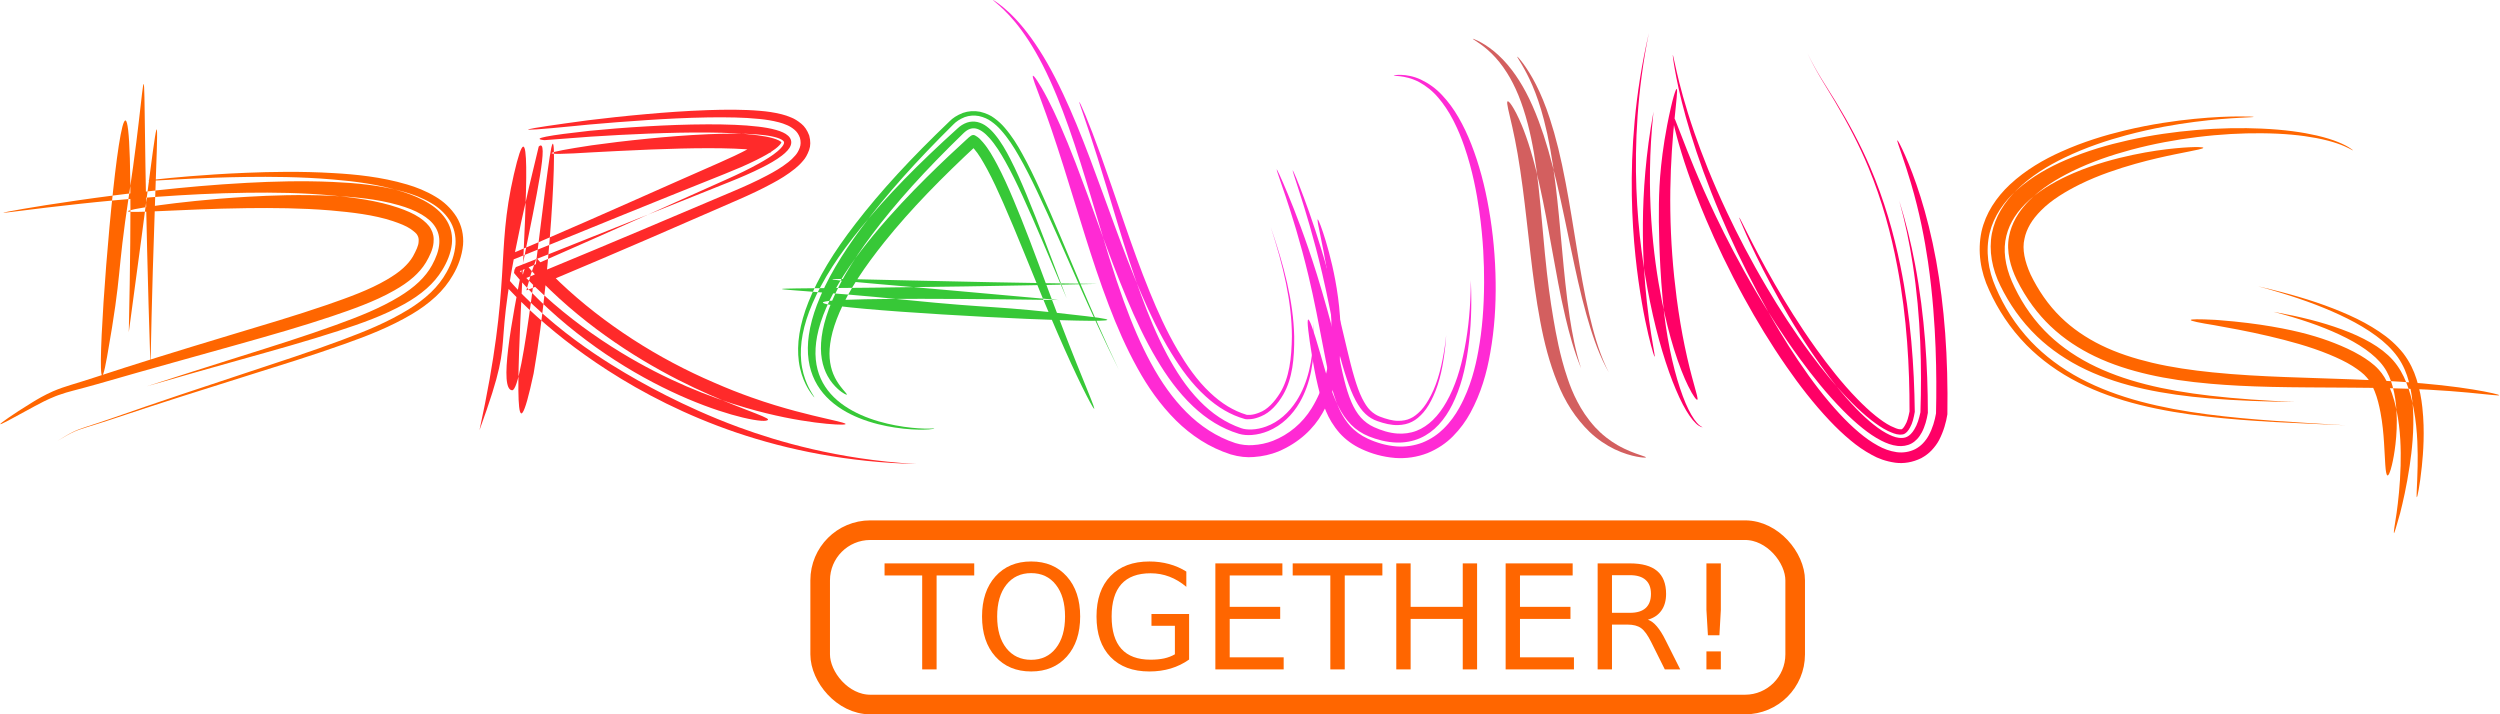 <?xml version="1.0" encoding="UTF-8" standalone="no"?>
<!-- Created with Inkscape (http://www.inkscape.org/) -->
<svg
    xmlns:inkscape="http://www.inkscape.org/namespaces/inkscape"
    xmlns:rdf="http://www.w3.org/1999/02/22-rdf-syntax-ns#"
    xmlns="http://www.w3.org/2000/svg"
    xmlns:cc="http://creativecommons.org/ns#"
    xmlns:dc="http://purl.org/dc/elements/1.1/"
    xmlns:sodipodi="http://sodipodi.sourceforge.net/DTD/sodipodi-0.dtd"
    xmlns:svg="http://www.w3.org/2000/svg"
    xmlns:ns1="http://sozi.baierouge.fr"
    xmlns:xlink="http://www.w3.org/1999/xlink"
    id="svg2"
    sodipodi:docname="Draw-together.svg"
    inkscape:export-filename="/media/89206074701/Vector_Art/my_folder/OCAL_dev/OCAL_Banner.svg.png"
    viewBox="0 0 1423.4 406.72"
    sodipodi:version="0.32"
    inkscape:export-xdpi="28.327221"
    version="1.0"
    inkscape:output_extension="org.inkscape.output.svg.inkscape"
    inkscape:export-ydpi="28.327221"
    inkscape:version="0.46+devel"
  >
  <sodipodi:namedview
      id="base"
      bordercolor="#666666"
      inkscape:pageshadow="2"
      inkscape:window-y="27"
      pagecolor="#ffffff"
      inkscape:window-height="673"
      inkscape:zoom="0.6386271"
      inkscape:window-x="0"
      showgrid="false"
      borderopacity="1.0"
      inkscape:current-layer="layer1"
      inkscape:cx="711.68292"
      inkscape:cy="203.35863"
      inkscape:window-width="1014"
      inkscape:pageopacity="0.0"
      inkscape:document-units="px"
  />
  <g
      id="layer1"
      inkscape:label="Layer 1"
      inkscape:groupmode="layer"
      transform="translate(361.09 -86.326)"
    >
    <g
        id="g2881"
      >
      <g
          id="text2820"
          style="fill:#ff6600"
        >
        <path
            id="path2863"
            style=""
            d="m142.54 407.1h51.059v6.873h-21.426v53.485h-8.207v-53.485h-21.426v-6.873"
        />
        <path
            id="path2865"
            style=""
            d="m226.02 412.64c-5.929 0-10.646 2.21-14.149 6.63-3.477 4.42-5.215 10.444-5.215 18.071-0 7.6 1.738 13.61 5.215 18.03 3.504 4.42 8.22 6.63 14.149 6.63 5.929 0 10.619-2.21 14.069-6.63 3.477-4.42 5.215-10.43 5.215-18.03-0-7.627-1.738-13.651-5.215-18.071-3.45-4.42-8.139-6.63-14.069-6.63m0-6.63c8.463 0 15.227 2.843 20.294 8.53 5.067 5.66 7.6 13.26 7.6 22.801-0 9.514-2.534 17.114-7.6 22.801-5.067 5.66-11.832 8.49-20.294 8.49-8.49 0-15.281-2.83-20.375-8.49-5.067-5.66-7.6-13.26-7.6-22.801-0-9.541 2.533-17.141 7.6-22.801 5.094-5.687 11.885-8.53 20.375-8.53"
        />
        <path
            id="path2867"
            style=""
            d="m307.85 458.85v-16.211h-13.341v-6.711h21.426v25.914c-3.153 2.237-6.63 3.935-10.43 5.094-3.8 1.132-7.856 1.698-12.168 1.698-9.433 0-16.818-2.749-22.154-8.247-5.309-5.525-7.964-13.206-7.964-23.043 0-9.864 2.655-17.545 7.964-23.043 5.336-5.525 12.721-8.287 22.154-8.287 3.935 0 7.668 0.485 11.198 1.455 3.558 0.97 6.832 2.399 9.824 4.285v8.692c-3.019-2.56-6.226-4.487-9.622-5.781-3.396-1.294-6.967-1.94-10.713-1.94-7.385 0-12.937 2.062-16.656 6.185-3.692 4.124-5.538 10.268-5.538 18.435-0 8.139 1.846 14.271 5.538 18.394 3.719 4.123 9.271 6.185 16.656 6.185 2.884 0 5.458-0.243 7.721-0.728 2.264-0.512 4.299-1.294 6.104-2.345"
        />
        <path
            id="path2869"
            style=""
            d="m330.89 407.1h38.163v6.873h-29.997v17.869h28.743v6.873h-28.743v21.871h30.724v6.873h-38.891v-60.357"
        />
        <path
            id="path2871"
            style=""
            d="m374.92 407.1h51.059v6.873h-21.426v53.485h-8.207v-53.485h-21.426v-6.873"
        />
        <path
            id="path2873"
            style=""
            d="m433.9 407.1h8.166v24.741h29.673v-24.741h8.166v60.357h-8.166v-28.743h-29.673v28.743h-8.166v-60.357"
        />
        <path
            id="path2875"
            style=""
            d="m496.16 407.1h38.163v6.873h-29.997v17.869h28.743v6.873h-28.743v21.871h30.724v6.873h-38.891v-60.357"
        />
        <path
            id="path2877"
            style=""
            d="m577.17 439.16c1.752 0.593 3.45 1.86 5.094 3.8 1.671 1.94 3.342 4.609 5.013 8.005l8.287 16.494h-8.773l-7.721-15.483c-1.994-4.043-3.935-6.724-5.822-8.045-1.86-1.321-4.407-1.981-7.641-1.981h-8.894v25.509h-8.166v-60.357h18.435c6.899 0 12.047 1.442 15.443 4.326 3.396 2.884 5.094 7.236 5.094 13.058-0 3.8-0.889 6.953-2.668 9.46-1.752 2.506-4.312 4.245-7.681 5.215m-20.456-25.348v21.426h10.268c3.935 0 6.899-0.903 8.894-2.709 2.021-1.833 3.032-4.514 3.032-8.045-0-3.531-1.011-6.185-3.032-7.964-1.994-1.806-4.959-2.708-8.894-2.709h-10.268"
        />
        <path
            id="path2879"
            style=""
            d="m610.48 457.19h8.207v10.268h-8.207v-10.268m0-50.089h8.207v26.48l-0.809 14.432h-6.549l-0.849-14.432v-26.48"
        />
      </g
      >
      <rect
          id="rect2824"
          style="color:#000000;stroke:#ff6600;stroke-width:11.166;fill:none"
          rx="28.548"
          height="99.266"
          width="555.13"
          y="388.19"
          x="105.88"
      />
      <g
          id="g2819"
          transform="matrix(.969 0 0 .869 -9.025 11.263)"
        >
        <path
            id="path2823"
            style="fill:#ff2a2a"
            d="m-43.452 178.22c-8.504-1.022 2.656-3.193 26.649-6.155 9.468-1.043 20.941-2.099 34.01-2.934 10.764-0.688 22.63-1.252 35.352-1.288 5.185-0.015 10.52 0.061 15.98 0.325 4.476 0.215 9.058 0.55 13.698 1.177 3.485 0.466 7.072 1.09 10.612 2.224 1.313 0.419 2.646 0.933 3.942 1.615 1.012 0.524 2.035 1.204 2.942 2.118 0.75 0.746 1.361 1.716 1.685 2.864 0.287 1.168 0.218 2.328-0.112 3.359-0 0-0 0-0 0-0.415 1.297-1.086 2.402-1.829 3.341-0 0-0 0-0 0-1.014 1.303-2.175 2.429-3.369 3.45-0 0-0 0-0 0-3.6 3.084-7.648 5.553-11.747 7.854-6.198 3.486-12.687 6.576-19.293 9.526-35.698 15.948-73.254 32.755-109.13 48.619-4.794 2.12-9.542 4.231-14.269 6.247-0.647 0.276-1.273 0.545-1.885 0.788-0.275 0.606-0.55 1.213-0.826 1.821-0.004 0.049-0.011 0.092-0.018 0.136-0.016 0.128-0.032 0.257-0.047 0.385-0.063 0.507-0.126 1.014-0.189 1.521-0 0-0 0-0 0 0.238 0.332 0.477 0.66 0.715 0.983 0 0 0 0 0 0 0.924 1.252 1.868 2.477 2.82 3.682 3.602 4.562 7.365 8.905 11.195 13.068 14.354 15.608 29.764 28.779 44.697 39.507 15.163 10.896 29.888 19.245 42.796 25.34 12.908 6.095 23.988 9.963 32.094 12.134 4.618 1.236 8.275 1.922 10.809 2.131 2.534 0.208 3.946-0.059 4.114-0.797 0.091-0.398-1.05-1.129-3.278-2.2s-5.541-2.486-9.775-4.317c-7.519-3.25-17.962-7.82-30.244-14.29s-26.4-14.88-41.08-25.61c-14.385-10.52-29.339-23.23-43.396-38.26-3.737-3.998-7.396-8.133-10.881-12.447-0.92-1.139-1.818-2.276-2.682-3.419-0.223-0.295-0.439-0.583-0.645-0.865-0 0-0-0-0-0-0.428 1.205-0.855 2.413-1.28 3.623-0.108 0.307-0.215 0.613-0.322 0.92-0.036 0.111-0.073 0.221-0.109 0.332-0.364 1.658-0.725 3.323-1.087 4.989 0.79-0.326 1.514-0.645 2.178-0.938 4.782-2.114 9.539-4.309 14.295-6.499 35.328-16.259 72.396-33.813 108.2-50.745 6.608-3.12 13.2-6.437 19.581-10.203 0-0 0-0 0-0 4.16-2.425 8.471-5.208 12.496-8.768 0-0 0-0 0-0 1.345-1.177 2.738-2.607 4.062-4.35 0.993-1.23 1.938-2.943 2.649-5.148 0.591-1.837 0.645-4.001 0.074-6.364-0.73-2.275-1.827-4.034-3.14-5.241-0-0-0-0-0-0-1.521-1.437-3.008-2.425-4.343-3.051-1.702-0.845-3.333-1.449-4.843-1.889-0 0-0-0-0-0-4.029-1.189-7.919-1.805-11.551-2.206-4.833-0.557-9.555-0.818-14.138-0.954-5.53-0.167-10.94-0.154-16.214-0.054-12.533 0.237-24.437 0.94-35.568 1.742h-0c-12.36 0.891-23.813 1.932-34.158 2.947-2.774 0.309-5.469 0.607-8.081 0.894-42.662 4.686-32.827 2.348 7.762-3.737 9.704-1.323 21.182-2.748 34.179-4.032 10.851-1.074 22.811-2.075 35.767-2.585 5.284-0.208 10.772-0.328 16.46-0.259 4.642 0.051 9.513 0.238 14.599 0.74 3.758 0.34 7.962 0.956 12.526 2.226 1.709 0.467 3.648 1.169 5.774 2.192 1.666 0.735 3.632 2.046 5.788 4.032 0 0 0 0 0 0 1.891 1.688 3.488 4.264 4.634 7.709 0.859 3.596 0.817 6.798-0.048 9.468-0 0-0 0-0 0-1.022 3.136-2.254 5.471-3.511 6.999-1.646 2.186-3.285 3.92-4.794 5.253l-0 0c-4.449 3.994-9.043 7.074-13.316 9.611-6.523 3.956-13.243 7.452-19.952 10.712-34.084 16.629-70.698 34.375-107.79 51.726-0 0-0 0-0 0-4.696 2.197-9.47 4.435-14.354 6.627-0.679 0.302-1.485 0.66-2.425 1.052 0.887-3.543 1.773-7.086 2.66-10.629 0.076-0.232 0.148-0.47 0.221-0.708 0.209-0.667 0.418-1.333 0.628-1.999 0.827-2.629 1.658-5.254 2.492-7.874 0-0 0-0 0-0 0.179 0.242 0.374 0.499 0.583 0.772 0.807 1.055 1.662 2.124 2.553 3.216 0 0 0 0 0 0 3.33 4.078 6.883 8.056 10.582 11.974 13.036 13.805 27.434 26.198 42.452 37.076 15.61 11.295 31.895 20.863 48.165 28.625 7.713 3.784 14.913 6.912 21.542 9.544 10.125 4.027 18.922 6.898 26.295 9.102 7.372 2.204 13.325 3.739 17.88 4.911 4.555 1.172 7.715 1.978 9.559 2.575 1.844 0.597 2.372 0.984 1.688 1.199-0.684 0.216-2.579 0.258-5.566 0.081-2.987-0.178-7.066-0.577-12.098-1.307-10.065-1.459-23.977-4.228-40.3-9.515-10.87-3.52-22.775-8.15-35.219-14.13-12.445-5.98-25.426-13.32-38.375-22.11-15.437-10.47-30.864-22.94-45.164-37.43-3.938-3.988-7.787-8.12-11.466-12.441-0-0-0-0-0-0-0.978-1.149-1.942-2.308-2.882-3.486-0-0-0-0-0-0-0.243-0.304-0.483-0.609-0.719-0.914-0-0-0-0-0-0-0.127 0.15-0.254 0.3-0.379 0.449-0.032 0.038-0.064 0.075-0.095 0.113-0.01 0.015-0.019 0.031-0.029 0.046 0.027 0.252 0.058 0.507 0.09 0.76 0.672-0.296 1.325-0.605 1.968-0.908 4.698-2.217 9.373-4.515 14.061-6.809 35.993-17.619 72.637-35.933 107.01-53.133 6.456-3.232 12.733-6.569 18.63-10.243 3.934-2.46 7.693-4.976 10.832-7.944 1.034-0.982 1.971-1.966 2.693-3.007 0.513-0.77 0.926-1.469 1.056-2.103 0.085-0.44 0.111-0.837-0.005-1.063-0.057-0.257-0.328-0.568-0.66-0.906-0.457-0.446-1.128-0.816-1.898-1.197-0-0-0-0-0-0-0.99-0.472-2.091-0.829-3.254-1.151-3.164-0.871-6.487-1.278-9.854-1.588-4.465-0.401-8.9-0.52-13.276-0.535-5.356-0.017-10.589 0.147-15.679 0.391h-0c-12.652 0.607-24.352 1.704-34.877 2.853-13.225 1.445-24.558 3.017-33.55 4.422-28.847 4.892-33.777 7.011 0.514 4.582 8.631-0.494 19.751-1.189 33.581-1.804 0.498-0.022 0.999-0.044 1.504-0.066 11.615-0.504 22.574-0.832 33.017-0.839 5.24-0.003 10.304 0.07 15.206 0.285 4.36 0.195 8.489 0.47 12.382 0.963 3.17 0.434 5.857 0.836 7.971 1.533 0.781 0.268 1.283 0.428 1.462 0.555 0.131 0.167-0.125-0.097-0.881-0.706-0.786-0.595-1.473-1.869-2.208-3.854-0-0-0-0-0-0-0.437-2.164-0.477-3.757-0.031-4.909 0 0 0-0 0-0 0.478-1.165 0.62-1.649 0.616-1.445-0.092 0.194-0.556 0.606-1.267 1.297-2.316 2.171-5.536 4.165-9.202 6.431-5.631 3.395-11.62 6.461-17.823 9.501-16.796 8.198-33.433 16.459-50.949 25.113-17.516 8.654-35.909 17.705-56.233 27.438-4.605 2.204-9.244 4.431-13.963 6.595-0.616 0.284-1.133 0.528-1.558 0.713-0.909 2.882-1.819 5.764-2.728 8.647-0.047 0.203-0.097 0.4-0.148 0.597-0.138 0.564-0.277 1.127-0.415 1.69-0.547 2.221-1.096 4.439-1.647 6.653 0.28 0.373 0.554 0.73 0.821 1.073 0 0 0 0 0 0 1.02 1.313 2.053 2.59 3.086 3.836 3.744 4.515 7.724 8.938 11.896 13.3 13.07 13.67 28.328 27.191 46.276 40.105 10.545 7.593 22.052 14.97 34.657 21.891 12.606 6.922 26.312 13.391 41.246 19.05 15.171 5.739 31.575 10.596 49.219 14.175 17.644 3.579 36.532 5.883 56.54 6.394-11.985-0.756-23.018-2.106-33.185-3.798s-19.47-3.725-28.021-5.926c-8.551-2.201-16.352-4.572-23.523-6.999-7.172-2.427-13.715-4.911-19.752-7.388-8.772-3.603-16.466-7.17-23.44-10.628-6.973-3.458-13.226-6.812-19.066-10.107-5.84-3.296-11.267-6.535-16.548-9.845-5.28-3.31-10.415-6.691-15.627-10.328-6.904-4.815-13.967-10.069-21.561-16.361-7.594-6.292-15.734-13.618-24.495-22.811-3.778-3.963-7.69-8.298-11.644-13.151-0.982-1.205-1.977-2.457-2.974-3.767-0.253-0.333-0.512-0.677-0.775-1.034 0-0 0-0 0-0 0.34-1.473 0.679-2.95 1.016-4.432 0.085-0.375 0.171-0.75 0.256-1.125 0.032-0.131 0.063-0.261 0.095-0.392-0.004-0.006-0.003-0.006-0.003-0.006 0.634-1.895 1.269-3.793 1.905-5.693 0.502-0.208 1.066-0.462 1.7-0.744 4.461-1.977 9.145-4.129 14.117-6.398 0-0 0-0 0-0 13.751-6.274 29.359-13.374 47.328-21.501 17.969-8.128 38.297-17.288 61.51-27.631 6.242-2.783 12.583-5.746 18.833-9.233 3.868-2.179 7.633-4.386 10.85-7.132 1.011-0.87 1.916-1.702 2.596-2.571 0.466-0.642 0.837-1.125 0.925-1.477 0.041-0.186 0.114-0.29 0.113-0.191v0c0.092 0.049-0.014-0.074-0.175-0.32-0.262-0.341-0.793-0.678-1.472-1.081-0.86-0.484-1.875-0.882-2.992-1.263-2.938-0.994-6.186-1.59-9.61-2.095-4.262-0.618-8.677-0.994-13.212-1.26-5.115-0.3-10.354-0.444-15.709-0.495-11.233-0.108-22.933 0.193-35.1 0.724-10.936 0.478-22.246 1.153-33.941 1.993-8.804 0.749-17.83 1.513-27.083 2.291zm-3.338 4.181c12.677-13.235-31.056 158.37-15.649 159.68 6.739 0.574 16.334-110.85 22.101-152.95 5.519-40.291 1.792 70.394-9.438 141.89-23.525 122.78 9.115-230.86-11.62-130.33-10.827 52.494-1.052 69.426-20.202 167.55 25.841-79.368 0.437-29.788 34.809-185.84z"
            sodipodi:nodetypes="cscscc"
            inkscape:path-effect="#path-effect2828"
            inkscape:original-d="m -52.026842,179.64307 c 0,0 240.076252,-32.92816 116.828555,25.49277 -123.247707,58.42093 -124.531536,58.42093 -124.531536,58.42093 0,0 80.8813,112.59306 234.940923,112.59306 M -46.891522,179.64307 -67.432805,369.77664"
        />
        <path
            id="path2798"
            style="fill:#ff6600"
            d="m-277.23 339.54c18.766-6.8 36.786-13.157 54.026-19.23 10.11-3.561 19.962-7.003 29.503-10.463 9.541-3.46 18.771-6.938 27.653-10.529 0-0 0-0 0-0 6.764-2.737 13.355-5.506 19.603-8.528 6.248-3.022 12.153-6.295 17.59-9.98 4.345-2.944 8.346-6.165 11.732-9.776 3.115-3.32 5.714-6.98 7.621-10.855 2.341-4.798 4.061-9.697 4.29-14.468 0.104-1.965-0.028-3.898-0.442-5.71-0.39-1.731-1.036-3.388-1.887-4.897-1.822-3.306-4.757-5.962-7.957-8.127-4.109-2.755-8.731-4.623-13.397-6.141-6.808-2.204-13.597-3.542-20.225-4.452-6.629-0.91-13.099-1.388-19.319-1.731-9.468-0.503-18.332-0.542-26.595-0.369-8.263 0.174-15.927 0.564-23.004 1.022-11.686 0.76-21.75 1.742-30.313 2.715-8.563 0.973-15.624 1.942-21.298 2.806-6.681 1.017-11.437 1.893-14.456 2.573-3.019 0.68-4.3 1.167-4.028 1.462 0.545 0.59 7.303 0.392 18.845-0.171 6.164-0.3 13.687-0.7 22.345-1.076 8.658-0.375 18.45-0.725 29.146-0.871 7.417-0.097 15.243-0.113 23.378 0.083 8.135 0.197 16.577 0.606 25.22 1.402 6.314 0.619 12.638 1.333 18.809 2.403 6.171 1.07 12.19 2.498 17.877 4.596 4.089 1.54 7.73 3.116 10.43 5.148 2.038 1.637 3.663 3.057 4.082 4.286 0.268 0.528 0.468 1.119 0.567 1.693 0 0 0 0 0 0 0.136 0.62 0.138 1.447 0.072 2.4-0.043 2.536-1.481 5.778-3.32 9.604-1.382 2.669-3.357 5.233-5.687 7.618l-0 0c-2.654 2.736-5.998 5.233-9.721 7.667-0 0-0 0-0 0-10.167 6.655-22.333 11.507-35.025 16.44-19.063 7.294-38.38 13.589-56.888 19.818-15.044 5.059-29.442 9.951-42.849 14.612-13.407 4.661-25.824 9.091-36.923 13.174-4.669 1.725-9.307 3.283-13.77 4.815-3.4 1.139-7.049 2.515-10.698 4.265-5.092 2.534-9.01 5.099-12.212 7.297-6.066 4.113-10.627 7.503-13.762 9.913s-4.833 3.859-4.961 4.239c-0.128 0.38 1.315-0.307 4.575-2.224 1.63-0.959 3.717-2.227 6.311-3.814 2.595-1.587 5.697-3.495 9.394-5.695 3.233-1.943 7.139-4.256 12.169-6.505 0.527-0.229 1.056-0.451 1.586-0.666 3.162-1.282 6.123-2.218 8.838-3.005 4.976-1.464 9.67-2.831 14.079-4.251 17.201-5.556 32.152-10.228 45.387-14.355 13.235-4.127 24.755-7.703 35.118-10.949 11.485-3.599 21.52-6.759 30.851-9.848 9.331-3.089 17.962-6.091 26.622-9.333 6.033-2.276 12.059-4.594 18.165-7.281 6.106-2.687 12.302-5.725 18.511-9.675h0c3.915-2.488 7.789-5.287 11.239-8.727 2.757-2.742 5.303-5.913 7.274-9.562 1.081-2.061 2.091-4.171 2.887-6.322 0.797-2.151 1.381-4.342 1.564-6.562 0.157-1.63 0.144-3.268-0.136-4.825-0.242-1.403-0.698-2.816-1.363-4.151-1.273-2.711-3.716-5.246-6.75-7.551-3.472-2.591-7.775-4.661-12.592-6.49-5.798-2.187-12.155-3.89-19.045-5.213-6.637-1.274-13.328-2.114-19.927-2.795-17.37-1.761-34.05-1.99-49.703-1.759-18.948 0.282-36.379 1.345-52.046 2.594h-0c-17.866 1.424-33.434 3.119-46.402 4.675-14.239 1.709-25.341 3.262-32.915 4.323-3.986 0.558-6.997 0.983-8.973 1.234-0.994 0.126-1.733 0.21-2.2 0.245-0.207 0.015-0.379 0.023-0.488 0.018-0.02-0.001-0.038-0.002-0.054-0.004-0.007-0.002-0.013-0.005-0.018-0.007l0.002-0.005c0.039-0.031 0.037-0.05-0.007-0.055 0.002 0.001 0.007-0.003 0.013-0.006 0.015-0.005 0.032-0.011 0.051-0.018 0.102-0.035 0.265-0.081 0.468-0.136 0.449-0.119 1.167-0.288 2.156-0.505 1.913-0.419 4.857-1.02 8.889-1.792 7.269-1.392 18.071-3.353 32.76-5.696 12.531-1.998 27.889-4.287 46.322-6.51 15.246-1.839 32.6-3.661 52.233-4.836 7.706-0.462 15.773-0.83 24.207-0.978 8.434-0.148 17.235-0.077 26.406 0.393 6.562 0.324 13.382 0.824 20.388 1.796 7.006 0.971 14.199 2.412 21.481 4.704 5.217 1.632 10.595 3.857 15.722 7.22 4.154 2.689 8.07 6.406 10.934 11.357 1.296 2.313 2.265 4.827 2.856 7.469 0 0 0 0 0 0 0.608 2.771 0.81 5.576 0.65 8.32-0.444 6.593-2.48 12.76-5.214 18.196-2.378 4.836-5.506 9.299-9.199 13.255-4.026 4.304-8.566 8.031-13.321 11.281-5.978 4.086-12.312 7.674-18.85 10.929-6.538 3.255-13.279 6.176-20.031 8.973-18.21 7.605-37.48 14.605-57.335 21.916-24.987 9.206-51.242 18.922-78.569 29.634-4.855 1.89-9.669 3.619-14.371 5.325-2.864 1.068-5.342 2.008-7.264 3.069-2.658 1.364-5.523 3.332-8.804 5.573-0.402 0.279-0.805 0.559-1.208 0.841 0.407-0.275 0.815-0.549 1.221-0.821 3.316-2.185 6.213-4.096 8.885-5.394 1.929-1.008 4.41-1.893 7.286-2.912 4.726-1.629 9.567-3.284 14.46-5.103 27.49-10.27 53.903-19.558 78.989-28.336 20.014-6.999 39.432-13.698 57.777-21.007 6.85-2.697 13.714-5.542 20.406-8.748 6.692-3.205 13.211-6.769 19.41-10.851 4.986-3.284 9.795-7.122 14.136-11.611 4.011-4.161 7.433-8.902 10.087-14.086 3.021-5.692 5.293-12.385 5.944-19.777 0.232-3.112 0.04-6.33-0.616-9.562-0-0-0-0-0-0-0.647-3.095-1.736-6.04-3.21-8.762-3.318-5.837-7.68-10.151-12.252-13.164-5.648-3.803-11.399-6.306-16.831-8.078-7.779-2.568-15.331-4.193-22.544-5.31-7.213-1.117-14.087-1.725-20.555-2.133-9.915-0.665-19.15-0.856-27.699-0.826-8.549 0.031-16.411 0.286-23.588 0.612h-0c-13.46 0.607-24.586 1.482-33.371 2.278-8.785 0.796-15.23 1.522-19.312 2.038-3.502 0.442-5.266 0.733-5.265 0.852 0.001 0.119 1.768 0.066 5.332-0.133h0c4.051-0.226 10.427-0.645 19.189-1.111 8.763-0.465 19.913-0.987 33.516-1.189 7.107-0.108 14.901-0.133 23.381 0.077 8.48 0.21 17.648 0.655 27.485 1.595 6.358 0.592 13.079 1.375 20.065 2.645 6.986 1.27 14.237 3.025 21.594 5.695 5.085 1.835 10.33 4.255 15.248 7.777 3.925 2.778 7.578 6.504 10.108 11.297 1.139 2.218 1.963 4.609 2.426 7.097 0.475 2.598 0.564 5.223 0.319 7.789-0.629 6.139-2.807 11.872-5.647 17.023-2.409 4.442-5.526 8.515-9.165 12.106-3.945 3.887-8.406 7.23-13.117 10.163-5.878 3.658-12.13 6.836-18.64 9.706-6.51 2.87-13.28 5.433-20.155 7.92-9.102 3.304-18.509 6.47-28.19 9.597-9.681 3.127-19.637 6.215-29.823 9.405-17.501 5.481-35.733 11.206-54.659 17.329zm-10.426-35.486c7.069-361.42-27.351 108.21-12.762 16.076 9.246-58.387 5.308-50.489 12.977-106.7 13.704-100.44 5.588-123.23 12.528 113.59 3.28-189.43 11.126-216.88-12.744-22.974z"
            sodipodi:nodetypes="cssccc"
            inkscape:path-effect="#path-effect2803"
            inkscape:original-d="m -361.36011,224.44323 c -4.34371,1.01808 301.322105,-54.00315 254.01908,36.86707 -16.88496,32.4364 -73.48728,42.83708 -195.54693,86.16651 -25.30427,8.98266 -19.05541,3.79711 -53.06322,27.28668 m 78.28207,-233.26513 -12.93146,191.73999"
        />
        <path
            id="path2808"
            style="fill:#37c837"
            d="m263.23 281.34c-0.679-1.766-1.353-3.525-2.022-5.275-4.168-10.901-8.13-21.511-12.046-31.769-3.916-10.257-7.785-20.162-11.715-29.674-3.251-7.869-6.547-15.468-10.171-22.633-2.772-5.472-5.657-10.733-9.268-15.216-0-0-0-0-0-0-1.31-1.623-2.695-3.126-4.255-4.31-1.218-0.912-2.507-1.649-3.826-1.906-1.148-0.244-2.379-0.114-3.448 0.327-1.366 0.538-2.567 1.58-3.672 2.751-11.124 12.031-21.188 23.541-30.117 34.572-8.929 11.031-16.727 21.582-23.47 31.624-6.06 9.04-11.296 17.642-15.548 25.797-4.253 8.155-7.532 15.861-9.932 23.076 0 0-0 0-0 0-2.209 6.636-3.632 12.782-4.277 18.361-0.628 5.472-0.555 10.352 0.084 14.539 0 0 0 0 0 0 0.679 4.471 1.932 8.18 3.386 11.114 0.938 1.909 1.964 3.531 2.969 4.902s1.993 2.492 2.897 3.409c1.619 1.673 2.993 2.697 3.93 3.292 0.937 0.596 1.448 0.759 1.527 0.578s-0.271-0.709-0.942-1.582c-0.671-0.874-1.665-2.095-2.756-3.725-1.408-2.05-3.053-4.796-4.302-8.265-1.037-2.827-1.808-6.264-2.092-10.197v-0c-0.289-3.894 0.001-8.333 0.851-13.205 0.924-5.255 2.614-10.922 4.93-16.93 2.784-7.245 6.458-14.76 10.931-22.462 4.473-7.702 9.742-15.593 15.498-23.646 7.657-10.648 16.207-21.369 25.382-32.009 9.176-10.639 18.973-21.201 29.006-31.599 0.568-0.362 0.458-0.479-0.287 0.01-0 0-0 0-0 0-0.993 0.37-1.942 0.43-3.094 0.214h-0c-0.9-0.384-1.123-0.332-0.687-0.165l0 0c0.548 0.367 1.255 1.253 2.242 2.45 2.824 3.551 5.157 8.205 7.705 13.342 3.433 7.091 6.46 14.497 9.415 21.971 4.27 10.82 8.228 21.512 12.004 31.831 3.777 10.32 7.374 20.266 10.851 29.613 0 0 0 0 0 0 6.301 16.948 12.108 31.859 16.996 43.725 4.889 11.866 8.839 20.693 11.222 25.583 2.383 4.89 3.17 5.853 1.925 1.958s-4.52-12.646-9.808-27.31c-6.29-17.445-11.363-32.476-15.777-45.616-4.55-13.537-8.344-25.056-11.82-35.19-3.476-10.134-6.614-18.888-9.662-26.926h-0c-3.083-8.125-6.034-15.45-9.386-22.52-2.509-5.23-4.987-10.23-8.334-14.583-1.121-1.439-2.195-2.725-3.352-3.635-0.867-0.623-1.54-1.128-1.991-1.165-0.228-0.089-0.611-0.071-0.904 0.033-0.548 0.103-1.269 0.746-2.224 1.609-7.316 7.456-15.456 15.883-24.748 26.16-4.646 5.138-9.575 10.742-14.775 16.963-5.199 6.221-10.672 13.057-16.336 20.709-1.138 1.54-2.284 3.112-3.437 4.719-5.151 7.18-9.878 14.346-13.992 21.517-4.114 7.172-7.617 14.35-10.407 21.525-2.429 6.241-4.282 12.447-5.326 18.55-0.896 5.251-1.208 10.412-0.774 15.319 0.388 4.407 1.365 8.616 2.905 12.436 1.483 3.691 3.488 7.04 5.809 9.961 0 0 0 0 0 0 2.499 3.159 5.373 5.815 8.37 8.071 2.997 2.256 6.119 4.112 9.189 5.655 3.669 1.84 7.276 3.246 10.709 4.362 3.432 1.116 6.69 1.941 9.701 2.582 7.078 1.5 12.763 1.983 16.76 2.121 2.189 0.072 3.817 0.041 4.928-0.048 0.578-0.055 0.915-0.087 1.129-0.136 0.117-0.05 0.073 0.008 0.003 0.059-0.014 0.003-0.04 0.04-0.07 0.08-0.059 0.078-0.126 0.162-0.115 0.168 0.011 0.006 0.099-0.066 0.172-0.119 0.036-0.027 0.067-0.049 0.083-0.04 0.071-0.02 0.102-0.039-0.012 0.034-0.212 0.106-0.567 0.201-1.146 0.311-1.1 0.2-2.746 0.353-4.982 0.402-3.934 0.084-9.623-0.118-17.038-1.386-3.012-0.515-6.311-1.211-9.855-2.21-3.543-1-7.333-2.303-11.279-4.094-3.181-1.443-6.471-3.222-9.711-5.469-3.24-2.247-6.432-4.961-9.321-8.31-0-0-0-0-0-0-2.605-3.026-4.929-6.559-6.729-10.566-1.828-4.076-3.1-8.611-3.718-13.428-0.673-5.255-0.599-10.819 0.135-16.504 0.831-6.463 2.474-13.101 4.753-19.803 2.783-8.182 6.431-16.516 10.87-24.967 4.439-8.451 9.673-17.02 15.46-25.691 7.172-10.766 15.266-21.78 24.263-33.032 8.997-11.252 18.901-22.742 29.57-34.508 1.522-1.777 3.707-3.498 6.654-4.796 0-0 0-0 0-0 2.613-1.041 5.472-1.305 8.336-0.71 2.974 0.742 5.388 2.001 7.179 3.468 0 0 0 0 0 0 2.317 1.804 4.199 3.778 5.735 5.709 4.256 5.283 7.527 11.037 10.389 16.625 3.88 7.479 7.364 15.252 10.729 23.123 4.149 9.693 8.208 19.69 12.286 29.934 4.078 10.244 8.175 20.737 12.442 31.399 7.234 18.069 14.901 36.769 23.41 55.88-8.2-19.222-15.57-38.036-22.512-56.207-4.1-10.736-8.031-21.3-11.947-31.612-3.916-10.313-7.816-20.375-11.807-30.129-3.25-7.955-6.633-15.831-10.427-23.438-2.788-5.691-6.066-11.64-10.42-17.231-1.575-2.058-3.587-4.211-6.127-6.253-1.963-1.68-4.741-3.144-8.274-4.084-3.453-0.744-6.885-0.465-10.054 0.761-3.526 1.536-6.092 3.476-7.79 5.449-11.159 11.907-21.429 23.463-30.662 34.66s-17.433 22.034-24.605 32.428c-6.344 9.156-11.939 18.087-16.576 26.691-4.637 8.604-8.324 16.88-11.126 24.686-2.617 7.305-4.368 14.318-5.302 20.791-0.958 6.597-0.97 12.684-0.37 17.958 0.725 6.322 2.396 11.384 4.04 15.122 1.356 3.062 2.673 5.209 3.605 6.605 0.932 1.396 1.482 2.046 1.546 2.018 0.064-0.027-0.359-0.732-1.163-2.182-0.804-1.45-1.994-3.651-3.211-6.767-1.444-3.724-2.899-8.721-3.413-14.941-0.421-5.145-0.233-11.071 0.89-17.517 1.089-6.276 2.991-13.079 5.765-20.208 2.936-7.533 6.755-15.526 11.547-23.867 4.793-8.341 10.568-17.026 17.149-26.003 7.309-9.992 15.666-20.429 25.118-31.251 9.451-10.822 20-22.025 31.543-33.637 1.394-1.464 3.195-2.826 5.446-3.708 0-0 0-0 0-0 1.926-0.71 4.027-0.844 6.057-0.359 2.164 0.574 3.984 1.636 5.446 2.878 0 0 0 0 0 0 1.881 1.559 3.436 3.344 4.783 5.165 3.716 4.996 6.54 10.567 9.127 16.192 3.431 7.421 6.486 15.195 9.464 23.182 3.625 9.718 7.163 19.791 10.727 30.185 3.563 10.394 7.152 21.108 10.928 32.091 0.61 1.773 1.223 3.553 1.842 5.341zm-4.514 1.625c-361.06-5.849 108.63 22.683 16.32 10.585-58.497-7.667-50.527-4.401-106.82-10.76-100.58-11.364-123.17-4.631 113.17-10.396-189.23-2.713-216.81-9.221-22.676 10.572z"
            sodipodi:nodetypes="csscc"
            inkscape:path-effect="#path-effect2810"
            inkscape:original-d="m 186.26847,367.7397 c 1.01808,3.60051 -174.65334,2.6865 15.4385,-195.16299 22.78104,-23.71074 44.26565,76.30763 87.59508,177.4831 M 96.180744,274.68516 287.92073,285.40407"
        />
        <path
            id="path2812"
            style="fill:#ff2ad4"
            d="m408.52 298.01c0.159 2.99 0.249 5.964 0.264 8.921 0.034 7.672-0.417 15.298-1.718 22.571-1.301 7.273-3.451 14.194-6.723 20.525-2.094 4.051-4.723 7.835-7.826 11.053-3.103 3.218-6.68 5.872-10.674 7.711-3.006 1.381-6.219 2.29-9.486 2.571-2.585 0.227-5.244 0.067-7.744-0.768-5.109-1.719-9.871-4.163-14.199-7.081-4.692-3.164-8.88-6.858-12.633-10.793-4.527-4.749-8.452-9.814-11.952-14.985-3.5-5.171-6.573-10.448-9.362-15.668-3.633-6.791-6.805-13.526-9.672-20.12-2.867-6.594-5.428-13.045-7.797-19.293-3.053-8.046-5.787-15.777-8.314-23.161-2.527-7.384-4.848-14.422-7.034-21.099-2.862-8.741-5.49-16.871-7.962-24.392-2.472-7.521-4.787-14.433-6.976-20.756-3.302-9.533-6.309-17.721-9.044-24.655-2.735-6.934-5.19-12.619-7.308-17.189-2.691-5.794-4.811-9.786-6.292-12.251-1.48-2.466-2.313-3.414-2.523-3.066-0.209 0.349 0.201 1.996 1.095 4.823 0.895 2.827 2.265 6.84 3.974 11.95 1.695 5.094 3.699 11.264 5.886 18.401 2.187 7.137 4.556 15.243 7.09 24.172 0 0 0 0 0 0 3.848 13.579 8.011 29.032 12.731 45.732 4.046 14.328 8.514 29.606 13.888 45.291 4.636 13.572 10.036 27.593 16.921 41.369 0 0 0 0 0 0 5.807 11.741 13.068 23.552 22.593 34.116 4.293 4.734 9.169 9.158 14.635 13.036 0 0 0 0 0 0 5.314 3.762 11.173 6.857 17.426 9.115 5.021 1.647 9.614 2.112 13.535 1.72 5.219-0.388 10.063-1.653 14.39-3.584 6.134-2.878 11.354-6.656 15.669-10.948 4.315-4.292 7.724-9.098 10.257-14.073 4.537-8.82 7.254-17.689 8.845-26.161 1.591-8.472 2.058-16.547 1.965-23.931 0.005-9.345-0.634-17.985-1.57-25.827-0.936-7.843-2.168-14.888-3.438-21.061-1.27-6.173-2.58-11.473-3.755-15.831-1.175-4.358-2.218-7.774-3.024-10.173-0.806-2.399-1.376-3.78-1.654-4.05-0.278-0.27-0.263 0.571 0.057 2.647 0.32 2.075 0.951 5.386 1.826 10.086 0.875 4.7 2.006 10.792 3.141 18.455 2.52 17.002 3.312 32.167 2.775 45.688-0.288 9.156-1.381 17.81-3.307 25.649-1.926 7.838-4.669 14.879-8.125 21.127-2.727 4.967-6.137 9.315-9.985 12.904-3.848 3.589-8.136 6.426-12.752 8.46h-0c-3.762 1.607-7.757 2.569-11.837 2.819-3.241 0.247-6.775-0.127-10.35-1.364-5.587-2.07-10.717-4.854-15.459-8.257-4.779-3.433-9.161-7.429-13.233-11.977-3.882-4.348-7.54-9.163-11.024-14.547-3.485-5.384-6.793-11.344-9.966-17.916-2.752-5.671-5.445-11.828-8.085-18.561-2.64-6.733-5.225-14.042-7.801-21.985-2.822-8.688-5.642-18.16-8.525-28.527-1.56-5.609-3.054-11.126-4.508-16.538-4.384-16.311-8.416-31.69-12.456-45.912-2.262-7.96-4.513-15.559-6.796-22.75-2.283-7.192-4.598-13.977-6.945-20.327-2.719-7.348-5.47-14.113-8.263-20.212-2.792-6.1-5.623-11.536-8.399-16.298-2.653-4.543-5.254-8.48-7.687-11.778-2.433-3.298-4.694-5.963-6.629-8.065-1.935-2.103-3.541-3.648-4.678-4.724s-1.802-1.687-1.91-1.865c-0.108-0.179 0.344 0.072 1.358 0.817s2.59 1.983 4.644 3.873 4.583 4.438 7.433 7.828 6.017 7.635 9.331 12.793c2.92 4.541 5.971 9.796 9.07 15.821 3.099 6.026 6.241 12.827 9.424 20.374 2.581 6.114 5.192 12.729 7.837 19.849 2.644 7.121 5.321 14.748 8.074 22.864 4.647 13.694 9.48 28.813 14.906 45.242 4.542 13.751 9.474 28.428 15.427 43.76 4.859 12.5 10.326 25.435 17.33 38.149 5.567 10.053 11.936 19.986 20.153 28.261 3.43 3.467 7.133 6.634 11.147 9.216 3.713 2.393 7.707 4.349 11.865 5.639 0.732 0.268 1.995 0.191 3.581 0.086h0c1.93-0.21 3.961-0.886 5.959-1.85 5.361-2.407 9.787-7.936 13.091-14.3 2.681-5.227 4.332-11.158 5.278-17.578 0.946-6.42 1.186-13.328 1.126-20.456-0.24-11.356-1.725-23.008-4.149-34.954s-5.788-24.186-9.65-36.716c3.637 12.594 6.775 24.886 8.972 36.838 2.197 11.953 3.453 23.567 3.471 34.815-0.089 7.082-0.461 13.894-1.503 20.151-1.042 6.256-2.755 11.957-5.443 16.874-1.655 2.974-3.529 5.735-5.583 7.979s-4.289 3.972-6.668 4.925c-1.777 0.796-3.52 1.339-5.089 1.458-1.321 0.016-2.193 0.099-2.397-0.058-3.858-1.282-7.558-3.199-10.995-5.51-3.739-2.509-7.189-5.591-10.398-8.958-3.899-4.067-7.329-8.559-10.448-13.254-3.119-4.696-5.926-9.596-8.547-14.526-6.741-12.787-11.861-25.661-16.366-37.902-2.907-7.914-5.503-15.554-7.897-22.863-2.394-7.309-4.585-14.289-6.64-20.899-2.807-9.037-5.349-17.381-7.696-24.982-2.347-7.601-4.497-14.459-6.461-20.547-3.787-11.751-6.899-20.653-9.12-26.596-2.222-5.943-3.515-8.944-3.705-8.97-0.19-0.026 0.727 2.922 2.585 8.932 1.858 6.01 4.618 15.097 8.06 27.303 1.722 6.102 3.619 12.988 5.702 20.654 2.083 7.666 4.351 16.113 6.879 25.321 1.827 6.65 3.784 13.696 5.944 21.116 2.16 7.42 4.52 15.214 7.198 23.346 2.054 6.228 4.279 12.651 6.793 19.21 2.514 6.559 5.316 13.254 8.569 20.004 0 0 0 0 0 0 2.499 5.168 5.237 10.374 8.366 15.464 3.129 5.09 6.648 10.064 10.749 14.724 3.385 3.853 7.151 7.481 11.392 10.601 3.905 2.875 8.226 5.335 12.894 7.123 1.787 0.727 3.935 0.924 6.181 0.855h0c2.812-0.11 5.68-0.796 8.437-1.915 3.669-1.465 7.053-3.768 10.066-6.662 3.013-2.894 5.657-6.38 7.838-10.166 3.43-5.971 5.805-12.652 7.37-19.77 1.566-7.118 2.322-14.673 2.599-22.313 0.103-2.951 0.134-5.923 0.094-8.916z"
            sodipodi:nodetypes="csc"
            inkscape:path-effect="#path-effect2814"
            inkscape:original-d="M 397.92231,231.13563 C 432.47186,357.5485 380.88137,375.56172 364.88307,369.84183 286.4155,341.78725 286.04106,138.74498 220.56337,85.750496"
        />
        <path
            id="path2816"
            style="fill:#ff2ad4"
            d="m500.89 269.92c0.02 0.466 0.038 0.932 0.056 1.396 0.591 15.633 0.071 30.364-1.682 44.059-0 0-0 0-0 0-0.839 6.566-1.933 12.93-3.439 18.985-1.506 6.055-3.425 11.8-5.837 17.173-2.147 4.783-4.764 9.273-8.021 13.171-3.017 3.619-6.671 6.667-10.84 8.733-4.427 2.158-9.23 3.052-13.845 2.903-5.996-0.217-11.472-1.887-16.25-4.021-4.137-1.844-7.673-4.532-10.477-7.678-3.332-3.779-5.627-7.855-7.36-11.711-2.486-5.463-4.127-10.624-5.49-15.258-2.182-7.373-3.734-13.695-5.091-18.968-2.199-8.529-3.853-14.486-5.064-18.193-1.211-3.707-1.964-5.168-2.305-4.697-0.341 0.47-0.273 2.873 0.134 6.93 0.407 4.057 1.147 9.772 2.202 16.882 0.826 5.595 1.856 12.165 3.466 19.62 1.057 4.986 2.467 10.577 4.783 16.636 1.67 4.501 4.164 9.397 7.997 14.278 3.441 4.255 7.844 7.896 13.082 10.534 5.464 2.843 12.045 5.063 19.664 5.748 6.225 0.479 12.711-0.519 18.91-3.202 5.945-2.731 10.952-6.543 14.851-10.951 4.348-4.868 7.728-10.153 10.308-15.456 3.107-6.364 5.532-12.929 7.423-19.534s3.247-13.249 4.253-19.763c2.5-15.552 3.348-31.196 3.169-46.267-0.179-16.525-1.588-32.605-3.922-47.553v-0c-1.202-7.767-2.667-15.302-4.402-22.465-1.735-7.163-3.739-13.955-5.952-20.268-2.232-6.374-4.784-12.359-7.588-17.742-2.78-5.394-6.05-10.333-9.551-14.467-1.828-2.22-3.874-4.223-6.005-5.94s-4.344-3.149-6.504-4.302c-0 0-0-0-0-0-2.225-1.164-4.371-1.901-6.297-2.366-1.926-0.465-3.633-0.658-5.043-0.722-1.41-0.064-2.523 0-3.299 0.088-0.776 0.087-1.216 0.197-1.304 0.283-0.087 0.086 0.179 0.148 0.8 0.213 0.621 0.065 1.598 0.134 2.91 0.313s2.962 0.47 4.882 1.049c1.92 0.58 4.113 1.451 6.415 2.837 1.905 1.173 3.869 2.602 5.783 4.322s3.777 3.734 5.473 6.002c3.046 3.981 5.956 8.792 8.514 14.287 0.199 0.425 0.398 0.854 0.595 1.288 2.548 5.605 4.488 11.044 6.091 16.225 2.488 8.038 4.263 15.572 5.641 22.596 1.379 7.025 2.357 13.542 3.124 19.589 1.238 9.704 1.924 18.273 2.332 25.972 0.407 7.699 0.531 14.529 0.511 20.782-0.024 8.618-0.321 16.176-0.861 23.434-0.54 7.258-1.317 14.219-2.539 21.647-0.863 5.348-1.961 11.007-3.648 17.169-0.843 3.081-1.837 6.286-3.061 9.626s-2.678 6.813-4.479 10.412c-2.232 4.468-5.122 9.2-9.259 13.732-3.17 3.493-7.239 6.773-12.41 9.067-4.651 1.995-9.911 2.924-15.328 2.479-5.803-0.517-11.508-2.34-16.793-5.076-3.944-2.008-7.556-4.886-10.482-8.544-0.41-0.521-0.806-1.05-1.188-1.588-2.46-3.466-4.231-7.107-5.577-10.665-2.032-5.299-3.377-10.524-4.484-15.518-1.484-6.646-2.605-13.056-3.657-19.183-1.664-9.666-3.202-18.764-4.739-27.271-1.537-8.508-3.07-16.426-4.639-23.746-2.459-11.484-4.942-21.542-7.234-30.183s-4.392-15.865-6.137-21.682c-1.746-5.818-3.136-10.229-4.061-13.238-0.925-3.009-1.385-4.615-1.321-4.805 0.063-0.19 0.649 1.036 1.759 3.714s2.742 6.808 4.839 12.45c2.096 5.642 4.657 12.796 7.554 21.544 2.898 8.748 6.133 19.09 9.505 31.121 2.024 7.223 4.07 15.06 6.178 23.499 2.108 8.438 4.277 17.479 6.634 27.073 1.476 6.005 3.023 12.196 4.919 18.44 1.428 4.682 2.999 9.343 5.106 13.69 1.631 3.317 3.47 6.414 5.791 8.764 1.952 2.016 4.337 3.64 6.901 4.621 4.111 1.612 8.267 2.747 12.108 2.608 2.961-0.074 5.901-0.8 8.264-2.193 2.424-1.312 4.642-3.507 6.673-6.091 2.297-2.954 4.138-6.59 5.81-10.614 1.991-4.802 3.466-9.981 4.583-15.475 1.116-5.494 1.873-11.303 2.476-17.347 0.221-2.39 0.399-4.802 0.535-7.238-0.221 2.421-0.483 4.819-0.787 7.196-1.611 11.914-3.851 22.9-8.129 32.206-1.776 3.849-3.67 7.275-5.942 9.953-1.991 2.312-4.06 4.221-6.186 5.232-2.02 1.097-4.567 1.609-7.1 1.582-3.329 0.03-7.045-1.158-10.849-2.771-2.063-0.865-3.986-2.278-5.532-3.983-1.898-2.009-3.42-4.825-4.86-7.953-1.836-4.096-3.188-8.593-4.453-13.227-1.654-6.125-2.989-12.272-4.282-18.321-2.029-9.519-3.915-18.583-5.777-27.118-1.862-8.535-3.699-16.541-5.547-23.969-5.284-21.213-10.382-37.551-14.123-48.763-1.871-5.606-3.41-9.931-4.527-12.936-1.117-3.004-1.811-4.688-2.036-4.997-0.224-0.309 0.021 0.756 0.732 3.266s1.887 6.467 3.463 11.959c1.576 5.492 3.551 12.519 5.789 21.187 2.238 8.668 4.739 18.977 7.28 31.036 1.536 7.29 3.057 15.21 4.598 23.764 1.541 8.554 3.099 17.741 4.805 27.547 1.056 6.068 2.166 12.345 3.623 18.762 1.092 4.791 2.337 9.631 4.174 14.325 1.414 3.585 3.13 7.078 5.531 10.037 2.061 2.565 4.7 4.765 7.738 6.295 4.276 2.135 8.883 3.81 13.669 4.173 3.778 0.3 7.715-0.245 11.283-1.795 3.526-1.505 6.753-3.997 9.56-7.011 3.136-3.376 5.733-7.425 7.971-11.795 2.636-5.151 4.76-10.694 6.493-16.528 1.733-5.835 3.074-11.96 4.187-18.243 0-0 0-0 0-0 2.432-13.794 3.573-28.44 3.69-43.715 0.003-0.465 0.006-0.93 0.008-1.397z"
            sodipodi:nodetypes="css"
            inkscape:path-effect="#path-effect2818"
            inkscape:original-d="m 456.27577,145.79059 c 55.90111,-3.80955 70.85031,264.26736 -13.40498,222.78137 -27.55052,-13.56544 -16.3362,-65.46041 -52.27365,-172.50992"
        />
        <path
            id="path2807"
            style="fill:#d35f5f"
            d="m565.68 327.67c-4.205-11.384-6.909-22.631-9.159-33.228-1.648-7.761-3.017-15.208-4.245-22.315-1.228-7.107-2.314-13.874-3.346-20.291-1.362-8.468-2.619-16.334-3.858-23.604-1.238-7.27-2.456-13.946-3.677-20.049-1.81-9.037-3.613-16.81-5.402-23.401-1.79-6.59-3.556-12.004-5.185-16.385-2.315-6.177-4.294-10.27-5.734-12.719-1.44-2.449-2.327-3.276-2.662-2.828-0.334 0.448-0.127 2.177 0.426 5.041 0.552 2.864 1.433 6.876 2.475 11.932 0 0 0 0 0 0 0.987 4.912 2.062 10.772 3.095 17.444 1.032 6.672 2.019 14.157 2.987 22.267 1.572 13.296 2.975 28.182 4.606 43.7 1.492 14.267 3.203 29.124 5.674 43.649 1.15 6.857 2.501 13.719 4.146 20.421 1.646 6.702 3.589 13.242 5.847 19.47 2.185 6.24 4.922 12.292 8.136 17.805 3.215 5.513 6.906 10.486 10.833 14.75 4.77 5.074 9.977 8.817 14.775 11.414 5.248 2.793 9.741 4.129 12.922 4.816 3.181 0.687 5.067 0.745 5.413 0.538 0.173-0.103-0.037-0.282-0.646-0.554-0.609-0.272-1.618-0.637-3.029-1.171-1.412-0.533-3.229-1.234-5.422-2.242s-4.766-2.322-7.622-4.158c-2.113-1.376-4.34-3.018-6.602-4.993-2.44-2.13-4.583-4.367-6.471-6.644-4.725-5.794-7.982-11.512-10.491-16.856-2.508-5.344-4.255-10.324-5.628-14.864-1.319-4.26-2.358-8.188-3.236-11.84-0.878-3.652-1.594-7.03-2.216-10.195-1.244-6.331-2.129-11.814-2.914-16.98-1.018-6.645-1.862-12.813-2.675-19.649-0.813-6.836-1.579-14.343-2.393-23.626-0.495-5.631-1.003-11.92-1.584-19.104-0.581-7.184-1.228-15.264-2.131-24.468-0.015-0.156-0.031-0.312-0.046-0.468-0.754-7.589-1.616-14.806-2.656-21.616s-2.257-13.213-3.654-19.185c-1.609-6.83-3.422-13.088-5.468-18.664-2.046-5.576-4.319-10.473-6.703-14.693-2.981-5.289-6.107-9.462-8.986-12.619-3.181-3.49-6.031-5.785-8.013-7.28-1.982-1.495-3.103-2.223-3.122-2.394s1.067 0.203 3.238 1.408c1.086 0.603 2.439 1.422 4.021 2.538 1.582 1.116 3.394 2.53 5.358 4.336 3.207 2.946 6.822 6.96 10.449 12.293 2.757 4.052 5.522 8.835 8.166 14.404 2.644 5.569 5.163 11.933 7.528 18.993 1.964 5.851 3.839 12.2 5.618 19.043 1.779 6.843 3.461 14.18 5.103 21.967 2.805 13.286 5.46 27.953 8.444 43.828 2.486 13.21 5.16 27.255 8.819 41.782 2.937 11.577 6.332 23.361 11.424 34.365 0.577 1.203 1.163 2.392 1.761 3.561-0.544-1.19-1.075-2.398-1.597-3.619-4.575-11.116-7.461-22.929-9.93-34.581-3.047-14.531-5.152-28.605-7.111-41.873v-0c-1.178-7.999-2.279-15.703-3.38-23.073s-2.202-14.406-3.341-21.079c-1.377-8.102-2.821-15.702-4.37-22.723-1.55-7.021-3.203-13.464-4.917-19.292-2.565-8.816-5.392-16.31-8.117-22.265-2.726-5.955-5.32-10.399-7.278-13.419-1.109-1.706-2.024-2.958-2.671-3.777-0.647-0.819-1.024-1.206-1.105-1.169-0.08 0.038 0.136 0.5 0.626 1.405 0.49 0.906 1.252 2.256 2.212 4.087 1.61 3.081 3.807 7.521 6.109 13.496 2.302 5.975 4.672 13.511 6.761 22.54 1.338 5.736 2.597 12.098 3.728 19.088 1.131 6.99 2.13 14.61 3.037 22.837 0 0 0 0 0 0 0.728 6.582 1.398 13.563 2.043 20.944 0.645 7.381 1.266 15.162 1.941 23.342 0.548 6.622 1.124 13.505 1.816 20.644 0.692 7.139 1.498 14.533 2.546 22.172 1.486 10.805 3.37 22.122 6.707 33.631z"
            sodipodi:nodetypes="cc"
            inkscape:path-effect="#path-effect2809"
            inkscape:original-d="M 606.18839,374.00033 C 524.44546,357.8043 576.15285,151.97714 503.58632,109.20048"
        />
        <path
            id="path2811"
            style="fill:#ff0066"
            d="m608.23 159.6c-1.292 13.367-1.909 25.962-2.065 37.769-0.155 11.807 0.152 22.827 0.754 33.073 1.203 20.492 3.554 37.878 6.126 52.456 2.235 12.658 4.708 23.188 7.104 31.826 3.094 11.147 6.043 19.098 8.398 24.455 1.573 3.562 2.833 5.952 3.754 7.389 0.921 1.437 1.488 1.935 1.708 1.677 0.219-0.258 0.097-1.273-0.271-2.988-0.368-1.714-0.968-4.136-1.762-7.246-0.755-3.023-1.639-6.648-2.561-10.802-0.922-4.154-1.881-8.837-2.837-13.96-1.742-9.364-3.402-20.119-4.747-31.614-1.061-9.101-1.948-18.634-2.581-28.249-0.633-9.616-1.011-19.314-1.133-28.741-0.122-9.428 0.013-18.585 0.327-27.124 0.314-8.539 0.806-16.46 1.339-23.43 1.064-13.94 2.26-24.079 2.301-27.84 0.021-1.881-0.247-2.168-0.861-0.516s-1.582 5.243-2.793 11.153c-1.651 8.061-2.831 15.104-3.732 21.35-0.9 6.246-1.519 11.695-1.975 16.599-0.912 9.807-1.202 17.427-1.315 25.015-0.112 7.587-0.046 15.148 0.217 24.899 0.131 4.876 0.318 10.3 0.624 16.551 0.306 6.251 0.728 13.33 1.398 21.509 0.012 0.143 0.024 0.286 0.035 0.429 0.954 11.533 2.399 22.308 4.155 32.014 0 0 0 0 0 0 1.752 9.677 3.811 18.286 5.984 25.535 1.079 3.601 2.164 6.883 3.278 9.78 1.113 2.897 2.252 5.411 3.338 7.526 1.116 2.179 2.236 3.949 3.256 5.242 0.39 0.517 0.792 0.978 1.18 1.356s0.761 0.677 1.083 0.907c0.645 0.46 1.073 0.662 1.085 0.728 0.012 0.066-0.402-0.001-1.14-0.363-0.369-0.181-0.814-0.441-1.289-0.801-0.476-0.36-0.982-0.823-1.46-1.358-1.15-1.206-2.462-2.927-3.792-5.108 0-0-0-0-0-0-1.211-1.975-2.521-4.368-3.863-7.213s-2.713-6.147-4.122-9.864c-2.603-6.842-5.34-15.253-8.034-25.337-2.488-9.308-4.957-20.072-7.199-32.396-1.843-10.114-3.572-21.294-4.981-33.609s-2.499-25.766-2.989-40.398c-0.49-14.632-0.38-30.445 0.702-47.436s3.135-35.162 6.648-54.434c-4.269 20.468-6.855 39.695-8.351 57.479s-1.899 34.127-1.683 48.93c0.216 14.803 1.051 28.069 2.14 39.764 1.089 11.696 2.432 21.824 3.757 30.387 1.33 8.62 2.674 15.68 3.836 21.17 1.162 5.49 2.137 9.411 2.789 11.766 0.494 1.787 0.804 2.673 0.912 2.65s0.014-0.956-0.255-2.801c-0.351-2.403-1.001-6.356-1.791-11.883-0.79-5.527-1.716-12.632-2.556-21.323-1.289-13.305-2.475-30.395-2.333-51.233 0.071-10.419 0.484-21.771 1.447-34.012 0.964-12.241 2.478-25.372 4.794-39.305zm144.32 58.096c3.978 14.041 6.986 27.912 9.294 41.457 2.983 17.488 4.837 34.432 5.983 50.741s1.582 31.982 1.61 46.969c-0.662 4.469-1.674 8.902-3.613 12.929-0.734 1.518-1.619 2.975-2.712 4.275-0 0-0 0-0 0-0.941 1.119-2.046 2.113-3.306 2.882-2.455 1.48-5.38 1.946-8.143 1.61-3.482-0.425-6.695-1.829-9.596-3.488-3.959-2.251-7.489-5.028-10.759-7.923-4.259-3.766-8.111-7.788-11.709-11.853-9.874-11.151-17.982-22.631-25.202-33.618-10.183-15.491-18.522-30.184-25.683-43.699-10.059-18.984-17.758-35.71-23.894-50.01-5.245-12.222-9.338-22.692-12.597-31.432-3.259-8.74-5.687-15.751-7.537-21.106-1.677-4.85-2.879-8.347-3.723-10.571-0.844-2.224-1.331-3.175-1.516-2.957-0.37 0.435 0.444 5.559 2.558 14.311 1.46 6.051 3.556 13.836 6.388 22.974 2.831 9.137 6.403 19.625 10.76 31.069 5.953 15.643 13.387 33.111 22.384 51.379 7.227 14.682 15.475 29.94 24.934 45.102 7.425 11.926 15.687 23.964 25.322 35.309 0 0 0 0 0 0 3.768 4.44 7.853 8.836 12.377 12.996l0 0c3.567 3.315 7.657 6.583 12.42 9.434l0 0c3.524 2.236 8.088 4.145 13.652 5.048 4.894 0.754 10.195-0.174 15.283-2.956 0-0 0-0 0-0 2.478-1.506 4.523-3.262 6.127-5.162 0-0 0-0 0-0 1.862-2.203 3.284-4.425 4.326-6.567 0-0 0-0 0-0 2.761-5.979 4.191-11.791 4.931-17.021 0.254-18.295-0.162-36.207-1.29-53.169s-2.97-32.972-5.312-47.51c-2.597-15.896-5.86-30.003-9.146-41.677s-6.574-20.922-9.079-27.269c-2.521-6.37-4.215-9.809-4.561-9.897-0.173-0.044-0.016 0.753 0.479 2.471 0.495 1.718 1.329 4.355 2.453 8.016 1.343 4.393 3.106 10.249 5.089 17.748 2.579 9.75 4.565 18.878 6.17 27.424 1.605 8.546 2.826 16.51 3.803 23.959v0c1.477 11.361 2.422 21.522 3.101 30.802 0.679 9.28 1.087 17.68 1.354 25.525 0.268 7.845 0.392 15.136 0.426 22.197 0.034 7.062-0.023 13.895-0.168 20.823-0.751 4.684-1.962 9.644-4.357 14.541-0.87 1.733-1.985 3.478-3.418 5.134-1.204 1.393-2.684 2.667-4.447 3.711-3.405 1.891-7.224 2.539-10.87 1.984-4.096-0.642-7.794-2.239-11.004-4.237-3.978-2.411-7.665-5.385-11.153-8.67-3.97-3.721-7.817-7.907-11.619-12.492-3.991-4.811-7.989-10.082-12.012-15.864-4.023-5.782-8.067-12.079-12.182-18.905-3.612-5.989-7.279-12.403-10.991-19.295-4.634-8.604-8.92-17.119-12.916-25.467-8.537-17.834-15.736-34.935-21.775-50.807-7.561-19.874-13.279-37.836-17.444-53.026-4.167-15.2-6.787-27.621-8.351-36.434-0.782-4.407-1.309-7.912-1.649-10.425-0.339-2.512-0.493-4.031-0.487-4.471 0.005-0.44 0.167 0.199 0.525 1.99s0.911 4.736 1.774 8.894c1.727 8.315 4.691 21.506 10.359 39.812 4.426 14.29 10.512 31.685 19.14 52.099 6.32 14.953 13.988 31.523 23.533 49.502 7.254 13.661 15.557 28.141 25.45 43.053 7.249 10.917 15.241 22.086 24.747 32.668 3.51 3.905 7.183 7.693 11.156 11.143 3.095 2.67 6.239 5.122 9.573 6.947 2.502 1.301 4.804 2.362 6.818 2.469 1.352 0.069 2.671-0.1 3.313-0.669 0.45-0.272 0.921-0.749 1.411-1.331l0-0c0.586-0.699 1.111-1.636 1.636-2.722 0-0 0-0 0-0 1.435-2.787 2.151-6.289 2.757-10.171-0.166-14.924-0.755-30.414-2.055-46.393s-3.309-32.449-6.412-49.291c-3.875-21.26-9.466-43.136-17.853-64.867-5.489-14.266-12.361-28.537-20.214-42.9-5.235-9.509-11.424-19.597-16.497-31.454 4.95 11.919 11.03 22.094 16.135 31.643 7.683 14.473 14.36 28.804 19.635 43.052 8.126 21.87 13.393 43.74 16.96 64.823 2.922 17.048 4.707 33.584 5.786 49.475 1.079 15.892 1.45 31.139 1.428 45.656-0.659 3.658-1.329 6.758-2.604 8.969-0.461 0.89-0.852 1.587-1.235 2.003-0.31 0.331-0.515 0.561-0.612 0.591 0.149 0.125-0.443 0.106-1.129 0.119-1.33-0.012-3.174-0.967-5.442-2.134-3.016-1.692-5.918-4.044-8.851-6.629-3.807-3.393-7.315-7.122-10.67-10.95-4.746-5.42-9.029-10.933-12.983-16.39-3.954-5.457-7.579-10.859-10.967-16.1-5.234-8.11-9.823-15.813-13.901-23.001-4.078-7.187-7.644-13.859-10.79-19.945-7.354-14.231-12.391-25.216-15.732-32.581-3.341-7.365-4.988-11.117-5.156-11.11-0.167 0.007 1.144 3.774 4.154 11.267 3.01 7.493 7.718 18.718 14.794 33.412 2.975 6.176 6.366 12.96 10.27 20.293 3.905 7.333 8.323 15.216 13.399 23.554 3.267 5.359 6.78 10.904 10.644 16.543 3.864 5.638 8.079 11.37 12.793 17.061 3.326 4.013 6.86 7.976 10.774 11.672 2.994 2.811 6.101 5.461 9.518 7.543 2.522 1.486 4.997 2.757 7.421 3.08 1.736 0.242 3.557 0.1 4.84-0.68 0.738-0.388 1.458-0.998 2.143-1.732l0-0c0.805-0.865 1.512-1.956 2.17-3.176 1.758-3.16 2.764-7.009 3.56-11.146 0.431-14.63 0.495-30.071-0.132-46.28s-1.941-33.186-4.394-50.854c-1.877-13.544-4.442-27.482-7.989-41.668z"
            sodipodi:nodetypes="csccc"
            inkscape:path-effect="#path-effect2813"
            inkscape:original-d="M 637.52758,364.99079 C 622.52919,359.54668 588.54384,237.05664 617.39361,110.7262 m 0.76385,11.89263 C 637.71764,254.38367 755.5627,441.10185 768.99302,356.82849 770.26065,202.24994 724.2017,152.14311 710.01903,116.78488"
        />
        <path
            id="path2815"
            style="fill:#ff6600"
            d="m985.13 349.78c-17.468-0.914-34.205-2.102-50.138-4.176-13.156-1.713-25.757-4.057-37.571-7.419-11.896-3.386-22.993-7.822-32.822-13.489-10.45-6.023-19.431-13.455-26.607-21.717-4.356-5.006-8.06-10.312-11.221-15.731-3.161-5.42-5.78-10.954-7.952-16.463-1.998-5.144-3.349-10.378-3.922-15.441-0.574-5.063-0.371-9.956 0.67-14.495 0.978-4.441 2.685-8.583 4.834-12.299 2.365-4.1 5.302-7.716 8.459-10.918 4.011-4.085 8.381-7.458 12.815-10.357 4.434-2.899 8.935-5.323 13.314-7.44 6.465-3.104 12.681-5.472 18.508-7.387s11.267-3.374 16.254-4.556c10.339-2.441 18.695-3.646 25.086-4.338 6.39-0.692 10.825-0.857 13.464-0.806 2.031 0.041 3 0.218 3.002 0.488 0.002 0.27-0.963 0.636-2.8 1.113-2.763 0.72-7.498 1.686-13.824 3.138-6.326 1.451-14.245 3.39-23.279 6.221-4.999 1.575-10.32 3.398-15.811 5.589-5.491 2.191-11.151 4.748-16.786 7.833-4.157 2.312-8.289 4.827-12.175 7.642-3.886 2.815-7.526 5.93-10.649 9.469-2.583 2.892-4.857 5.962-6.516 9.193-1.552 2.996-2.708 6.205-3.268 9.44-0.74 3.405-0.687 7.17-0.025 11.116 0.663 3.945 1.935 8.07 3.592 12.161 4.459 10.259 10.334 20.007 17.818 28.084 6.635 7.26 14.761 13.441 23.66 18.311 9.148 5.03 19.341 8.685 29.882 11.488 11.576 3.061 23.565 4.944 35.542 6.312 14.469 1.649 28.778 2.466 42.579 3.062 13.8 0.595 27.09 0.976 39.513 1.514 10.174 0.42 19.784 0.924 28.621 1.572 8.836 0.648 16.899 1.438 24.003 2.313 14.208 1.752 24.564 3.848 29.83 5.185 2.633 0.669 3.997 1.142 3.951 1.339-0.045 0.198-1.499 0.117-4.503-0.206-3.004-0.323-7.557-0.887-13.8-1.533-6.243-0.645-14.177-1.363-23.924-1.947-8.244-0.494-16.039-0.773-23.42-0.954-7.381-0.181-14.348-0.263-20.939-0.319-9.151-0.09-17.596-0.111-25.443-0.171-7.847-0.06-15.097-0.157-21.854-0.332-13.514-0.349-25.061-1.013-35.436-2.022h-0c-13.856-1.349-25.554-3.25-36.735-6.109-5.391-1.383-10.663-2.982-15.931-4.926-5.268-1.945-10.536-4.231-15.855-7.097-4.311-2.318-8.671-5.029-13.032-8.272-4.361-3.244-8.728-7.02-12.938-11.528-0 0-0 0-0-0-3.609-3.843-7.113-8.246-10.433-13.281-3.319-5.036-6.454-10.708-9.276-17.044-1.815-4.173-3.345-8.714-4.236-13.507-0.891-4.793-1.146-9.841-0.235-14.927 0.671-4.034 2.028-8.158 4.063-12.155 0.454-0.894 0.944-1.783 1.468-2.666 1.807-3.042 3.957-5.896 6.316-8.555 7.139-8.08 16.134-14.196 25.3-19.227 11.386-6.221 23.133-10.608 34.482-14.012 13.573-4.065 26.593-6.64 38.674-8.316h0c14.007-1.94 26.736-2.639 37.913-2.534 6.498 0.065 12.463 0.378 17.843 0.922 5.38 0.544 10.177 1.317 14.378 2.208 0 0 0 0 0 0 5.055 1.073 9.19 2.324 12.417 3.566 3.181 1.232 5.452 2.401 6.936 3.256 1.484 0.854 2.214 1.363 2.3 1.327s-0.47-0.624-1.857-1.633c-1.387-1.01-3.645-2.413-6.989-3.922-3.167-1.425-7.293-2.907-12.442-4.238-4.127-1.067-8.887-2.051-14.307-2.836-5.42-0.785-11.503-1.366-18.222-1.705-11.099-0.56-23.973-0.426-38.557 0.958h-0c-12.141 1.151-25.492 3.145-39.852 6.727-11.645 2.901-24.022 6.827-36.566 12.873-4.93 2.367-9.91 5.094-14.775 8.332-4.864 3.238-9.613 6.986-14.031 11.429-3.708 3.741-7.135 8.022-9.973 12.905-2.654 4.577-4.718 9.661-5.936 15.124-1.245 5.85-1.492 11.908-0.848 17.956 0.644 6.048 2.179 12.088 4.458 17.852 4.677 12.191 11.352 24.373 20.727 35.394 8.023 9.376 17.88 17.648 29.158 24.298 10.839 6.377 22.762 11.307 35.214 15.005 12.608 3.757 25.77 6.403 39.187 8.352 13.008 1.893 26.33 3.23 39.891 4.311 13.561 1.08 27.362 1.903 41.302 2.878-13.903-0.715-27.689-1.284-41.274-2.116-13.584-0.833-26.967-1.93-40.081-3.594-13.483-1.708-26.773-4.131-39.583-7.697-12.648-3.506-24.843-8.299-36.036-14.612-11.668-6.6-21.943-14.918-30.394-24.437-9.9-11.242-17.018-23.682-22.041-36.116-2.544-6.044-4.282-12.441-5.068-18.919-0.786-6.479-0.621-13.04 0.59-19.467 1.238-6.028 3.392-11.624 6.194-16.656 3.018-5.399 6.635-10.095 10.528-14.158 4.715-4.89 9.724-8.989 14.79-12.499 5.066-3.51 10.189-6.433 15.195-8.93 6.658-3.354 13.183-6.073 19.467-8.349 6.285-2.276 12.33-4.108 18.068-5.639 7.958-2.133 15.377-3.71 22.188-4.919 6.811-1.209 13.015-2.048 18.574-2.658 11.337-1.248 20.046-1.552 25.919-1.595s8.92 0.152 9.044 0.303-2.674 0.253-8.455 0.605-14.555 0.973-26.258 2.661c-5.443 0.783-11.53 1.802-18.232 3.2-6.702 1.398-14.021 3.176-21.893 5.531-5.578 1.665-11.453 3.627-17.551 6.027-6.098 2.4-12.421 5.237-18.846 8.705-4.767 2.559-9.622 5.504-14.378 8.982-4.756 3.478-9.413 7.487-13.71 12.214-3.516 3.88-6.743 8.29-9.349 13.266-2.409 4.608-4.22 9.683-5.178 15.073-0.965 5.681-0.954 11.52-0.074 17.327 0.88 5.807 2.629 11.582 5.079 17.083 5.097 11.6 12.102 23.113 21.612 33.263 8.017 8.534 17.747 15.938 28.752 21.742 10.499 5.532 22.048 9.645 34.176 12.616 12.203 2.993 24.996 4.887 38.181 6.123 16.182 1.517 32.966 2.101 50.334 2.395zm-12.487-59.066c0.326 0.095 0.651 0.19 0.975 0.285 7.047 2.073 13.736 4.287 20.001 6.696 6.265 2.409 12.105 5.013 17.496 7.818 5.753 2.994 10.969 6.226 15.453 9.777 4.38 3.479 8.057 7.223 10.611 11.212 2.644 4.063 4.169 8.508 5.279 12.79 0 0 0 0 0 0 1.455 5.689 2.023 11.103 2.312 16.077 0.254 4.393 0.249 8.415 0.119 12.077-0.13 3.662-0.387 6.963-0.692 9.918-0.61 5.91-1.395 10.435-2.099 13.716-1.073 4.952-1.996 7.026-2.629 6.804-0.633-0.222-0.994-2.743-1.266-7.015-0.239-3.709-0.397-8.716-0.741-14.58-0.344-5.864-0.875-12.582-2.075-19.661-0.813-4.745-1.824-9.496-3.413-13.881-1.355-3.576-2.76-6.773-4.588-8.971-1.881-2.585-4.888-5.042-8.447-7.602-4.049-2.829-8.748-5.282-13.762-7.59-11.499-5.273-23.894-8.942-35.365-11.962-12.589-3.288-23.829-5.527-32.011-7.165h-0c-8.755-1.562-13.991-2.779-13.932-3.41-0 0.002 0.001-0.007 0.002-0.015 1.862-16.607 1.863-16.619 0.005-0.04-0 0.004-0.001 0.008-0.001 0.011-0 0.004-0.001 0.008-0.001 0.011-0.001 0.011-0.002 0.022-0.004 0.033l0-0.004c0.074-0.565 4.436-0.655 14.418-0.09 0.646 0.049 1.315 0.104 2.008 0.163 12.748 1.091 22.796 2.6 31.06 4.166h0c8.9 1.7 15.69 3.413 21.511 5.194 5.821 1.781 10.683 3.609 15.637 5.783 2.427 1.067 4.861 2.207 7.38 3.515 2.518 1.308 5.124 2.779 7.836 4.58 1.788 1.201 3.624 2.515 5.437 4.02 1.813 1.505 3.605 3.199 5.218 5.212 2.335 2.799 4.395 6.588 6.256 11.31 1.029 2.65 1.949 5.565 2.762 8.762 0.568 2.232 1.044 4.474 1.458 6.702 1.215 6.566 1.841 12.932 2.158 18.967 0.317 6.035 0.323 11.74 0.205 17.032-0.148 6.529-0.516 12.424-0.951 17.617-0.435 5.193-0.937 9.685-1.393 13.424-2.399 16.793-2.523 18.529 2.033 0.318 0.813-3.552 1.743-7.876 2.715-13.033 0.972-5.156 1.988-11.145 2.903-18.038 0.688-5.171 1.336-10.862 1.75-17.11 0.414-6.249 0.599-13.056 0.208-20.467-0.293-5.588-0.946-11.581-2.489-17.915-1.215-5.087-3.133-10.496-6.483-15.836-3.405-5.267-7.825-9.934-12.715-13.905-5.157-4.236-10.894-7.998-16.928-11.352-5.87-3.271-12.109-6.295-18.657-9.091-6.549-2.796-13.407-5.365-20.474-7.757-4.308-1.464-8.728-2.876-13.258-4.233 4.563 1.157 9.031 2.374 13.4 3.65 14.271 4.143 27.817 9.099 40.003 15.2 6.26 3.125 12.29 6.721 17.816 10.87 5.263 3.89 10.135 8.645 14.082 14.191 3.902 5.726 6.245 11.464 7.741 16.772 1.942 6.701 2.913 12.957 3.464 18.668 0.798 8.197 0.884 15.517 0.72 21.964-0.163 6.447-0.583 12.021-1.026 16.74-0.61 6.601-1.286 11.596-1.818 14.963-0.532 3.366-0.922 5.104-1.111 5.168-0.189 0.064-0.176-1.547-0.044-4.9 0.132-3.353 0.39-8.45 0.5-15.365 0.077-4.622 0.098-10.086-0.175-16.405-0.274-6.319-0.833-13.497-2.172-21.477-0.907-5.422-2.213-11.279-4.431-17.348-1.718-4.748-4.096-9.713-7.697-14.286-3.588-4.476-8.099-8.273-13.079-11.485-5.195-3.367-10.93-6.222-17.019-8.716-5.851-2.397-12.046-4.511-18.558-6.371-6.511-1.86-13.339-3.466-20.432-4.898-0.331-0.067-0.663-0.133-0.996-0.2z"
            sodipodi:nodetypes="csscac"
            inkscape:path-effect="#path-effect2817"
            inkscape:original-d="m 1020.5745,183.23314 c -41.64178,-31.51868 -244.39491,-4.7496 -204.7617,88.82476 43.80868,103.4327 178.36589,64.06337 286.9006,85.594 m -57.2762,78.39784 c 0,0 16.3054,-81.50136 -5.8555,-111.33313 -24.1506,-32.51019 -114.31672,-41.14792 -114.31672,-41.14792"
        />
      </g
      >
    </g
    >
  </g
  >
</svg
>
